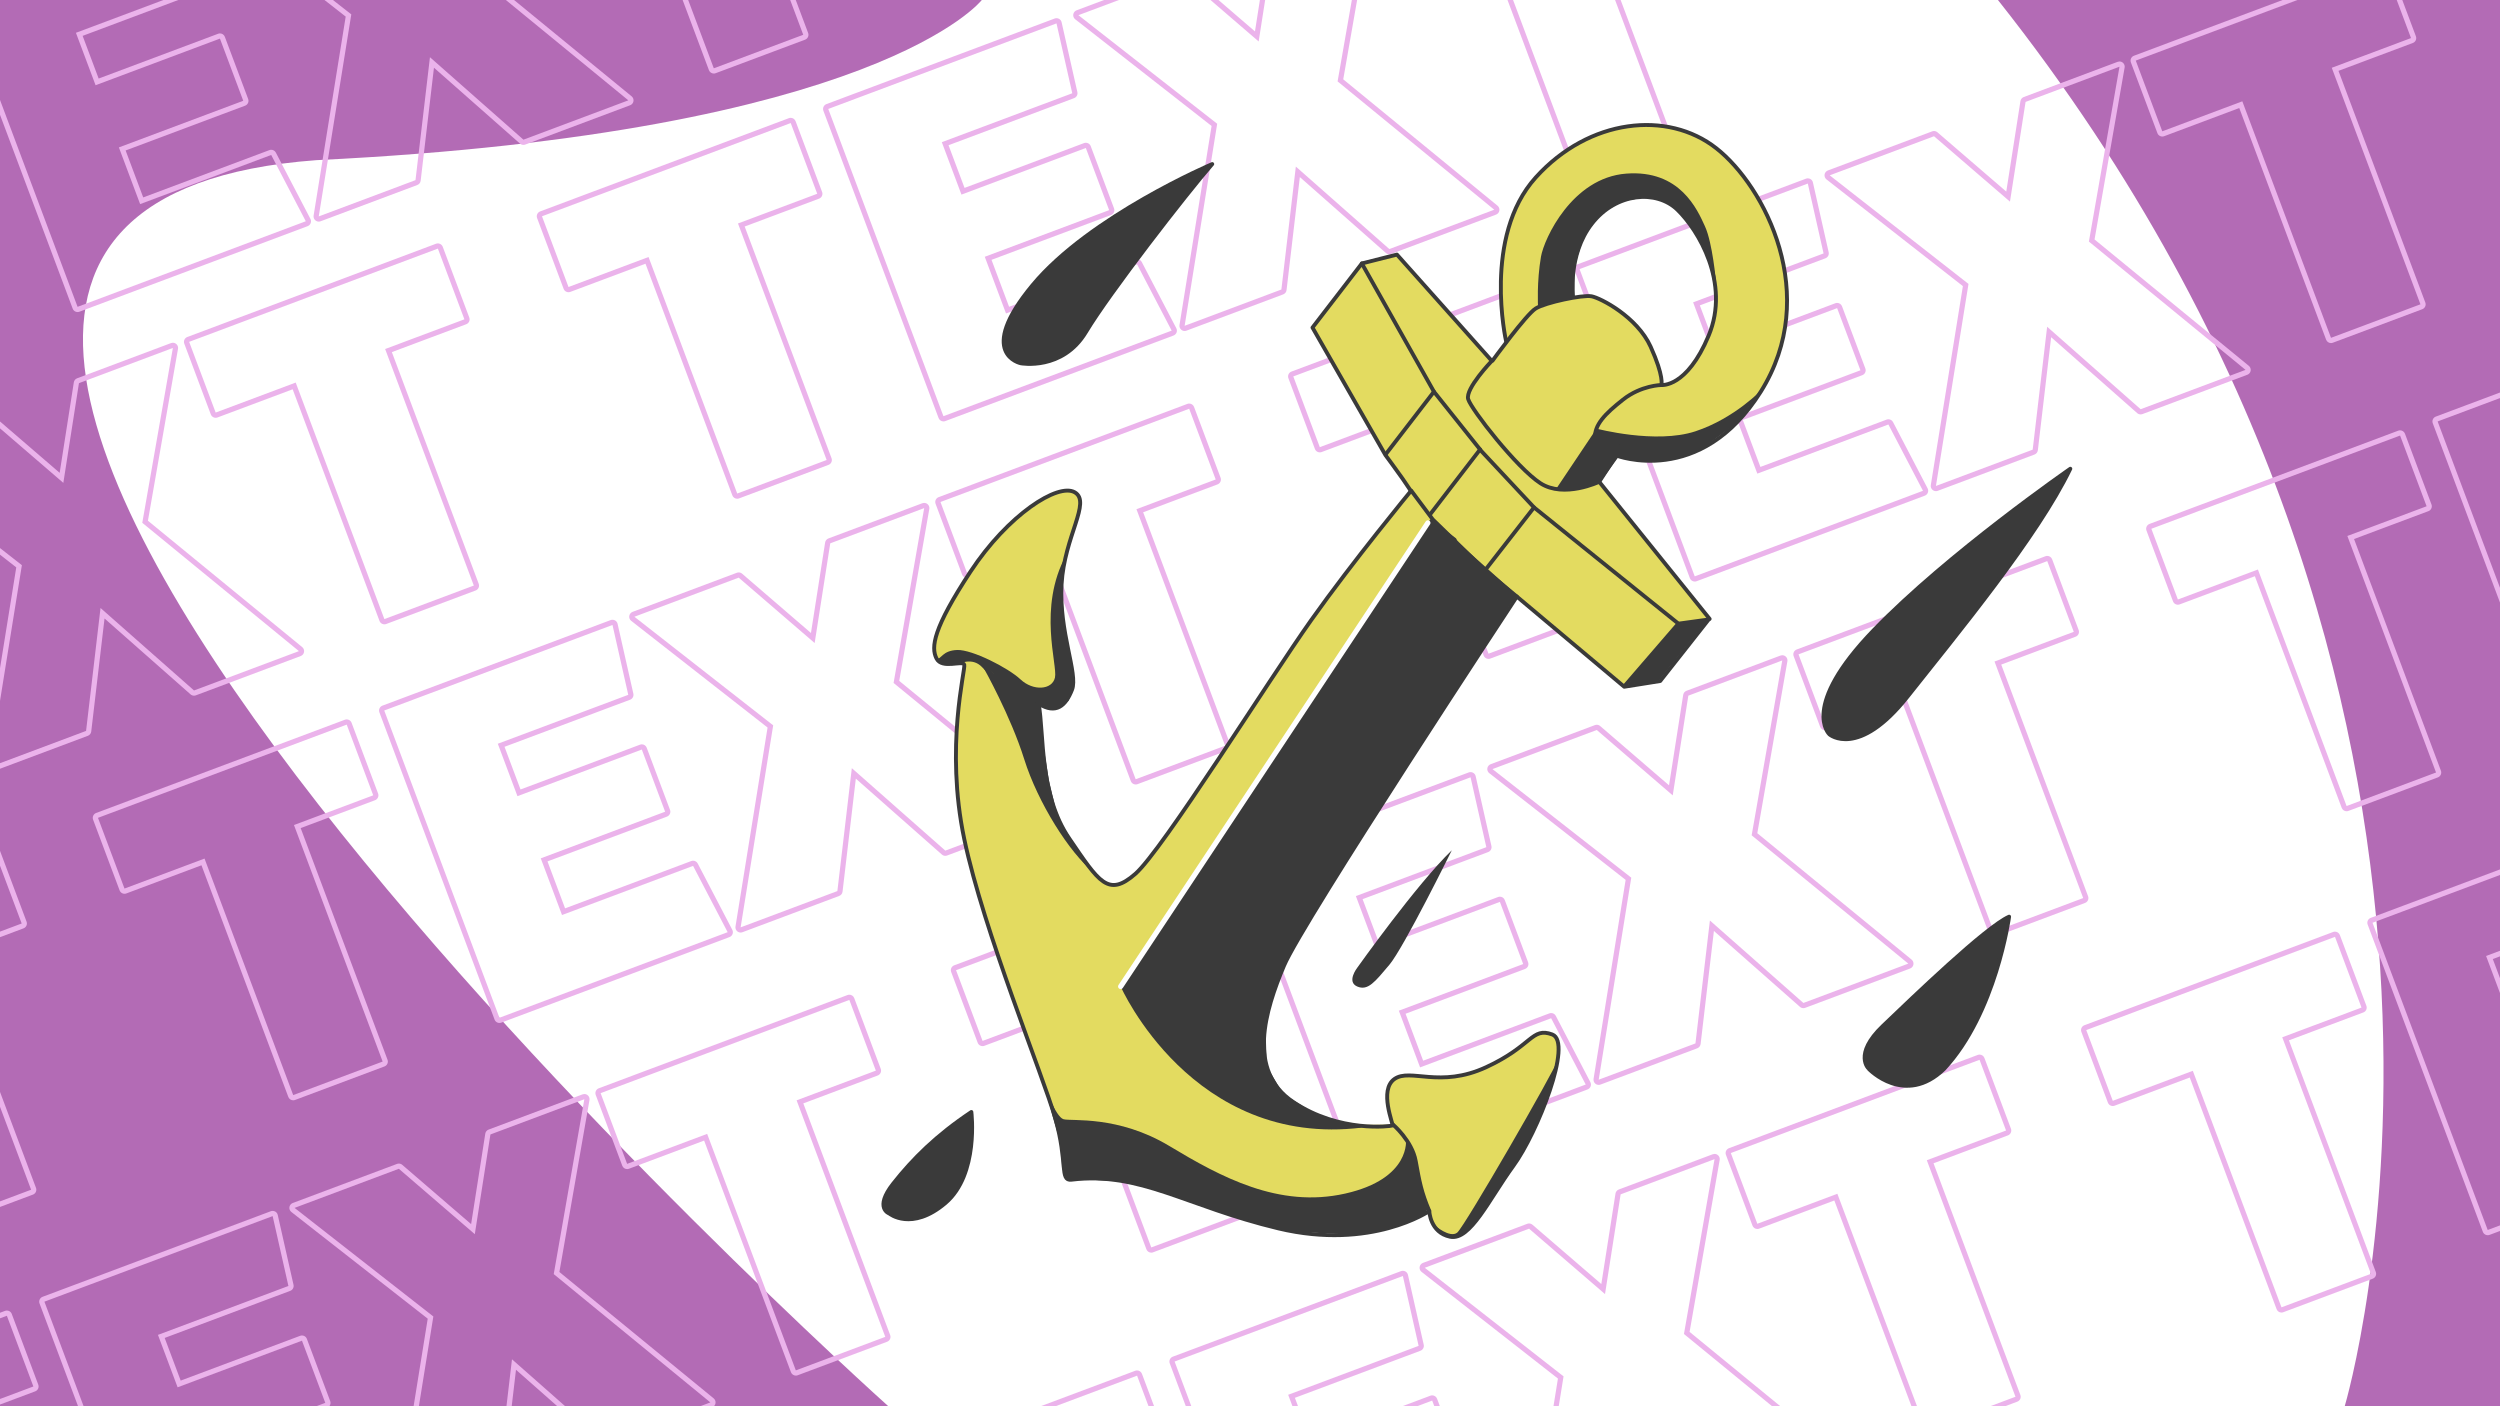 <?xml version="1.0" encoding="UTF-8"?>
<!-- Generator: Adobe Illustrator 26.1.0, SVG Export Plug-In . SVG Version: 6.00 Build 0)  -->
<svg xmlns="http://www.w3.org/2000/svg" xmlns:xlink="http://www.w3.org/1999/xlink" version="1.1" id="Layer_2" x="0px" y="0px" viewBox="0 0 1920 1080" style="enable-background:new 0 0 1920 1080;" xml:space="preserve">
<style type="text/css">
	.st0{fill:#B36BB5;}
	.st1{fill:#FFFFFF;}
	.st2{fill:#EBB3EB;}
	.st3{clip-path:url(#SVGID_00000137133846427332963220000007352584004070975149_);}
	.st4{clip-path:url(#SVGID_00000020397596090040856830000007851812879028613262_);}
	.st5{clip-path:url(#SVGID_00000164492978205631452430000005891872402399153343_);}
	.st6{clip-path:url(#SVGID_00000106148897364597705440000005668598747800827556_);}
	.st7{clip-path:url(#SVGID_00000003068637756034276930000014964761270643806086_);}
	.st8{clip-path:url(#SVGID_00000008137524852322884430000000375493569705714098_);}
	.st9{clip-path:url(#SVGID_00000060015414311945578250000008014136461418254754_);}
	.st10{clip-path:url(#SVGID_00000018948146343504372390000012090737285295968165_);}
	.st11{clip-path:url(#SVGID_00000026121646439984759790000016305436731138340227_);}
	.st12{fill:#E3DB60;}
	.st13{fill:none;stroke:#3A3A3A;stroke-width:3;stroke-linecap:round;stroke-linejoin:round;stroke-miterlimit:10;}
	.st14{fill:#3A3A3A;}
	.st15{fill:none;stroke:#FFFFFF;stroke-width:4;stroke-linecap:round;stroke-miterlimit:10;}
	.st16{fill:#3A3A3A;stroke:#3A3A3A;stroke-width:3;stroke-linecap:round;stroke-linejoin:round;stroke-miterlimit:10;}
</style>
<rect class="st0" width="1920" height="1080"></rect>
<path class="st1" d="M1534.42,0c427.58,540,266.32,1080,266.32,1080H682.25c0,0-1021.25-914-439.25-957C675,102,754.03,0,754.03,0  H1534.42z"></path>
<g>
	<path class="st2" d="M266.27,556.5l20.36,54.31l-60.68,22.75l-0.18,0.07l68.1,181.65l-68.69,25.75l-68.1-181.65l-61.47,23.04   l-20.36-54.31L266.27,556.5 M266.27,552.5c-0.48,0-0.95,0.08-1.4,0.25L73.84,624.36c-0.99,0.37-1.8,1.12-2.24,2.09   c-0.44,0.97-0.48,2.07-0.1,3.06l20.36,54.31c0.37,0.99,1.12,1.8,2.09,2.24c0.52,0.24,1.09,0.36,1.66,0.36   c0.48,0,0.95-0.08,1.4-0.25l57.72-21.64l66.7,177.91c0.6,1.61,2.13,2.6,3.75,2.6c0.47,0,0.94-0.08,1.4-0.26l68.69-25.75   c2.07-0.78,3.12-3.08,2.34-5.15l-66.7-177.91l57.12-21.41c2.07-0.78,3.12-3.08,2.34-5.15l-20.36-54.31   c-0.37-0.99-1.12-1.8-2.09-2.24C267.4,552.62,266.83,552.5,266.27,552.5L266.27,552.5z"></path>
	<path class="st2" d="M913.29,313.93l20.36,54.31l-60.68,22.75l-0.18,0.07l68.1,181.65l-68.69,25.75l-68.1-181.65l-61.47,23.04   l-20.36-54.31L913.29,313.93 M913.29,309.93c-0.47,0-0.94,0.08-1.4,0.26L720.87,381.8c-2.07,0.78-3.12,3.08-2.34,5.15l20.36,54.31   c0.37,0.99,1.12,1.8,2.09,2.24c0.52,0.24,1.09,0.36,1.66,0.36c0.48,0,0.95-0.08,1.4-0.25l57.72-21.64l66.7,177.91   c0.37,0.99,1.12,1.8,2.09,2.24c0.52,0.24,1.09,0.36,1.66,0.36c0.48,0,0.95-0.08,1.4-0.25l68.69-25.75   c2.07-0.78,3.12-3.08,2.34-5.15l-66.7-177.91l57.12-21.41c0.99-0.37,1.8-1.12,2.24-2.09s0.48-2.07,0.1-3.06l-20.36-54.31   C916.44,310.92,914.91,309.93,913.29,309.93L913.29,309.93z"></path>
	<path class="st2" d="M470.39,479.97l12.11,53.66l-100.19,37.56l15.09,40.26l95.51-35.81l17.9,47.75l-95.51,35.81l16.32,43.54   l100.66-37.74l26.56,50.92l-175.28,65.71l-88.46-235.96L470.39,479.97 M470.39,475.97c-0.47,0-0.95,0.08-1.4,0.25l-175.28,65.71   c-0.99,0.37-1.8,1.12-2.24,2.09c-0.44,0.97-0.48,2.07-0.1,3.06l88.46,235.96c0.37,0.99,1.12,1.8,2.09,2.24   c0.52,0.24,1.09,0.36,1.66,0.36c0.48,0,0.95-0.08,1.4-0.25l175.28-65.71c1.07-0.4,1.92-1.25,2.33-2.32   c0.41-1.07,0.34-2.26-0.19-3.28l-26.56-50.92c-0.71-1.36-2.09-2.15-3.55-2.15c-0.47,0-0.94,0.08-1.4,0.26l-96.91,36.33   l-13.51-36.05l91.76-34.4c2.07-0.78,3.12-3.08,2.34-5.15l-17.9-47.75c-0.6-1.61-2.13-2.6-3.75-2.6c-0.47,0-0.94,0.08-1.4,0.26   l-91.76,34.4l-12.29-32.77l96.45-36.16c1.87-0.7,2.94-2.68,2.5-4.63l-12.11-53.66c-0.25-1.13-0.98-2.09-2-2.64   C471.7,476.13,471.05,475.97,470.39,475.97L470.39,475.97z"></path>
	<path class="st2" d="M709.77,390.23L709.77,390.23 M709.77,390.23l-23.5,134.29l120.3,98.54l-80.57,30.21l-71.8-63.33l-11.1,94.4   l-74.3,27.86l25.01-155.15l-106.59-83.39l80.1-30.03l58.33,50.22l11.99-76.58L709.77,390.23 M709.77,386.23c-0.06,0-0.13,0-0.19,0   c0,0,0,0-0.01,0c0,0,0,0,0,0c-0.45,0.02-0.89,0.12-1.29,0.28l-72.04,27.01c-1.35,0.51-2.32,1.7-2.55,3.13l-10.88,69.48   l-52.88-45.53c-0.74-0.64-1.67-0.97-2.61-0.97c-0.47,0-0.95,0.08-1.4,0.25l-80.1,30.03c-1.35,0.51-2.33,1.71-2.55,3.14   c-0.22,1.43,0.35,2.87,1.49,3.76l104.73,81.94l-24.64,152.82c-0.23,1.41,0.31,2.83,1.42,3.73c0.73,0.59,1.62,0.9,2.53,0.9   c0.47,0,0.95-0.08,1.4-0.25l74.3-27.86c1.4-0.53,2.39-1.79,2.57-3.28L657.28,598l66.07,58.28c0.74,0.66,1.69,1,2.65,1   c0.47,0,0.95-0.08,1.4-0.25l80.57-30.21c1.34-0.5,2.31-1.68,2.54-3.09c0.23-1.41-0.3-2.84-1.41-3.75l-118.49-97.06l23.07-131.84   c0.06-0.27,0.09-0.56,0.09-0.85c0-2.2-1.77-3.98-3.96-4C709.8,386.23,709.78,386.23,709.77,386.23L709.77,386.23z M709.77,394.23   L709.77,394.23L709.77,394.23L709.77,394.23z"></path>
</g>
<g>
	<path class="st2" d="M925.27,673.5l20.36,54.31l-60.68,22.75l-0.18,0.07l68.1,181.65l-68.69,25.75l-68.1-181.65l-61.47,23.04   l-20.36-54.31L925.27,673.5 M925.26,669.49c-0.47,0-0.94,0.08-1.4,0.26l-191.02,71.61c-2.07,0.78-3.12,3.08-2.34,5.15l20.36,54.31   c0.37,0.99,1.12,1.8,2.09,2.24c0.52,0.24,1.09,0.36,1.66,0.36c0.48,0,0.95-0.08,1.4-0.25l57.72-21.64l66.7,177.91   c0.6,1.61,2.13,2.6,3.75,2.6c0.47,0,0.94-0.08,1.4-0.26l68.69-25.75c0.99-0.37,1.8-1.12,2.24-2.09c0.44-0.97,0.48-2.07,0.1-3.06   l-66.7-177.91l57.12-21.41c0.99-0.37,1.8-1.12,2.24-2.09c0.44-0.97,0.48-2.07,0.1-3.06l-20.36-54.31   C928.41,670.49,926.88,669.49,925.26,669.49L925.26,669.49z"></path>
	<path class="st2" d="M1572.29,430.93l20.36,54.31l-60.68,22.75l-0.18,0.07l68.1,181.65l-68.69,25.75l-68.1-181.65l-61.47,23.04   l-20.36-54.31L1572.29,430.93 M1572.29,426.93c-0.47,0-0.94,0.08-1.4,0.26l-191.02,71.61c-0.99,0.37-1.8,1.12-2.24,2.09   s-0.48,2.07-0.1,3.06l20.36,54.31c0.6,1.61,2.13,2.6,3.75,2.6c0.47,0,0.94-0.08,1.4-0.26l57.72-21.64l66.7,177.91   c0.6,1.61,2.13,2.6,3.75,2.6c0.47,0,0.94-0.08,1.4-0.26l68.69-25.75c0.99-0.37,1.8-1.12,2.24-2.09c0.44-0.97,0.48-2.07,0.1-3.06   l-66.7-177.91l57.12-21.41c0.99-0.37,1.8-1.12,2.24-2.09s0.48-2.07,0.1-3.06l-20.36-54.31   C1575.44,427.92,1573.91,426.93,1572.29,426.93L1572.29,426.93z"></path>
	<path class="st2" d="M1129.39,596.97l12.11,53.66l-100.19,37.56l15.09,40.26l95.51-35.81l17.9,47.75l-95.51,35.81l16.32,43.54   l100.66-37.74l26.56,50.92l-175.28,65.71l-88.46-235.96L1129.39,596.97 M1129.39,592.97c-0.47,0-0.95,0.08-1.4,0.25l-175.28,65.71   c-0.99,0.37-1.8,1.12-2.24,2.09c-0.44,0.97-0.48,2.07-0.1,3.06l88.46,235.96c0.37,0.99,1.12,1.8,2.09,2.24   c0.52,0.24,1.09,0.36,1.66,0.36c0.47,0,0.95-0.08,1.4-0.25l175.28-65.71c1.07-0.4,1.92-1.25,2.33-2.32   c0.41-1.07,0.34-2.26-0.19-3.28l-26.56-50.92c-0.71-1.36-2.09-2.15-3.55-2.15c-0.47,0-0.94,0.08-1.4,0.26l-96.91,36.33   l-13.51-36.05l91.76-34.4c0.99-0.37,1.8-1.12,2.24-2.09s0.48-2.07,0.1-3.06l-17.9-47.75c-0.6-1.61-2.13-2.6-3.75-2.6   c-0.47,0-0.94,0.08-1.4,0.26l-91.76,34.4l-12.29-32.77l96.45-36.16c1.87-0.7,2.94-2.68,2.5-4.63l-12.11-53.66   c-0.25-1.13-0.98-2.09-2-2.64C1130.7,593.13,1130.05,592.97,1129.39,592.97L1129.39,592.97z"></path>
	<path class="st2" d="M1368.77,507.23L1368.77,507.23 M1368.77,507.23l-23.5,134.29l120.3,98.54l-80.57,30.21l-71.8-63.33   l-11.1,94.4l-74.3,27.86l25.01-155.15l-106.59-83.39l80.1-30.03l58.33,50.22l11.99-76.58L1368.77,507.23 M1368.77,503.23   c-0.06,0-0.13,0-0.19,0c0,0,0,0-0.01,0c0,0,0,0,0,0c-0.45,0.02-0.89,0.12-1.29,0.28l-72.04,27.01c-1.35,0.51-2.32,1.7-2.55,3.13   l-10.88,69.48l-52.88-45.53c-0.74-0.64-1.67-0.97-2.61-0.97c-0.47,0-0.95,0.08-1.4,0.25l-80.1,30.03   c-1.35,0.51-2.33,1.71-2.55,3.14c-0.22,1.43,0.35,2.87,1.49,3.76l104.73,81.94l-24.64,152.82c-0.23,1.41,0.31,2.83,1.42,3.73   c0.73,0.59,1.62,0.9,2.53,0.9c0.47,0,0.95-0.08,1.4-0.25l74.3-27.86c1.4-0.53,2.39-1.79,2.57-3.28l10.21-86.82l66.07,58.28   c0.74,0.66,1.69,1,2.65,1c0.47,0,0.95-0.08,1.4-0.25l80.57-30.21c1.34-0.5,2.31-1.68,2.54-3.09c0.23-1.41-0.3-2.84-1.41-3.75   l-118.49-97.06l23.07-131.84c0.06-0.27,0.09-0.56,0.09-0.85c0-2.2-1.77-3.98-3.96-4C1368.8,503.23,1368.78,503.23,1368.77,503.23   L1368.77,503.23z M1368.77,511.23L1368.77,511.23L1368.77,511.23L1368.77,511.23z"></path>
</g>
<g>
	<defs>
		<rect id="SVGID_1_" width="1920" height="1080"></rect>
	</defs>
	<clipPath id="SVGID_00000063603328135552977460000012261947966769994173_">
		<use xlink:href="#SVGID_1_" style="overflow:visible;"></use>
	</clipPath>
	<g style="clip-path:url(#SVGID_00000063603328135552977460000012261947966769994173_);">
		<path class="st2" d="M-57.73,10.5l20.36,54.31l-60.68,22.75l-0.18,0.07l68.1,181.65l-68.69,25.75l-68.1-181.65l-61.47,23.04    l-20.36-54.31L-57.73,10.5 M-57.73,6.5c-0.48,0-0.95,0.08-1.4,0.25l-191.02,71.61c-2.07,0.78-3.12,3.08-2.34,5.15l20.36,54.31    c0.37,0.99,1.12,1.8,2.09,2.24c0.52,0.24,1.09,0.36,1.66,0.36c0.48,0,0.95-0.08,1.4-0.25l57.72-21.64l66.7,177.91    c0.6,1.61,2.13,2.6,3.75,2.6c0.47,0,0.94-0.08,1.4-0.26l68.69-25.75c2.07-0.78,3.12-3.08,2.34-5.15l-66.7-177.91l57.12-21.41    c2.07-0.78,3.12-3.08,2.34-5.15L-53.99,9.09c-0.37-0.99-1.12-1.8-2.09-2.24C-56.6,6.62-57.17,6.5-57.73,6.5L-57.73,6.5z"></path>
		<path class="st2" d="M589.29-232.07l20.36,54.31l-60.68,22.75l-0.18,0.07l68.1,181.65L548.2,52.46l-68.1-181.65l-61.47,23.04    l-20.36-54.31L589.29-232.07 M589.29-236.07c-0.47,0-0.94,0.08-1.4,0.26L396.87-164.2c-0.99,0.37-1.8,1.12-2.24,2.09    s-0.48,2.07-0.1,3.06l20.36,54.31c0.37,0.99,1.12,1.8,2.09,2.24c0.52,0.24,1.09,0.36,1.66,0.36c0.48,0,0.95-0.08,1.4-0.25    l57.72-21.64l66.7,177.91c0.6,1.61,2.13,2.6,3.75,2.6c0.47,0,0.94-0.08,1.4-0.26l68.69-25.75c0.99-0.37,1.8-1.12,2.24-2.09    c0.44-0.97,0.48-2.07,0.1-3.06l-66.7-177.91l57.12-21.41c0.99-0.37,1.8-1.12,2.24-2.09c0.44-0.97,0.48-2.07,0.1-3.06l-20.36-54.31    C592.44-235.08,590.91-236.07,589.29-236.07L589.29-236.07z"></path>
		<path class="st2" d="M146.39-66.03l12.11,53.66L58.31,25.19L73.4,65.46l95.51-35.81l17.9,47.75l-95.51,35.81l16.32,43.54    l100.66-37.74l26.56,50.92L59.57,235.64L-28.89-0.32L146.39-66.03 M146.39-70.03c-0.47,0-0.95,0.08-1.4,0.25L-30.29-4.06    c-2.07,0.78-3.12,3.08-2.34,5.15l88.46,235.96c0.37,0.99,1.12,1.8,2.09,2.24c0.52,0.24,1.09,0.36,1.66,0.36    c0.48,0,0.95-0.08,1.4-0.25l175.28-65.71c1.07-0.4,1.92-1.25,2.33-2.32c0.41-1.07,0.34-2.26-0.19-3.28l-26.56-50.92    c-0.71-1.36-2.09-2.15-3.55-2.15c-0.47,0-0.94,0.08-1.4,0.26l-96.91,36.33l-13.51-36.05l91.76-34.4c0.99-0.37,1.8-1.12,2.24-2.09    c0.44-0.97,0.48-2.07,0.1-3.06l-17.9-47.75c-0.6-1.61-2.13-2.6-3.75-2.6c-0.47,0-0.94,0.08-1.4,0.26l-91.76,34.4L63.46,27.54    l96.45-36.16c1.87-0.7,2.94-2.68,2.5-4.63l-12.11-53.66c-0.25-1.13-0.98-2.09-2-2.64C147.7-69.87,147.05-70.03,146.39-70.03    L146.39-70.03z"></path>
		<path class="st2" d="M385.77-155.77L385.77-155.77 M385.77-155.77l-23.5,134.29l120.3,98.54l-80.57,30.21l-71.8-63.33l-11.1,94.4    l-74.3,27.86L269.8,11.05L163.22-72.34l80.1-30.03l58.33,50.22l11.99-76.58L385.77-155.77 M385.77-159.77c-0.06,0-0.13,0-0.19,0    c0,0,0,0-0.01,0c0,0,0,0,0,0c-0.45,0.02-0.89,0.12-1.29,0.28l-72.04,27.01c-1.35,0.51-2.32,1.7-2.55,3.13l-10.88,69.48    l-52.88-45.53c-0.74-0.64-1.67-0.97-2.61-0.97c-0.47,0-0.95,0.08-1.4,0.25l-80.1,30.03c-1.35,0.51-2.33,1.71-2.55,3.14    c-0.22,1.43,0.35,2.87,1.49,3.76l104.73,81.94l-24.64,152.82c-0.23,1.41,0.31,2.83,1.42,3.73c0.73,0.59,1.62,0.9,2.53,0.9    c0.47,0,0.95-0.08,1.4-0.25l74.3-27.86c1.4-0.53,2.39-1.79,2.57-3.28L333.28,52l66.07,58.28c0.74,0.66,1.69,1,2.65,1    c0.47,0,0.95-0.08,1.4-0.25l80.57-30.21c1.34-0.5,2.31-1.68,2.54-3.09c0.23-1.41-0.3-2.84-1.41-3.75L366.61-23.09l23.07-131.84    c0.06-0.27,0.09-0.56,0.09-0.85c0-2.2-1.77-3.98-3.96-4C385.8-159.77,385.78-159.77,385.77-159.77L385.77-159.77z M385.77-151.77    L385.77-151.77L385.77-151.77L385.77-151.77z"></path>
	</g>
</g>
<g>
	<defs>
		<rect id="SVGID_00000043451458741559811910000001223386810297928877_" x="141" width="1655" height="602"></rect>
	</defs>
	<clipPath id="SVGID_00000087388196097609414060000011978530774624125623_">
		<use xlink:href="#SVGID_00000043451458741559811910000001223386810297928877_" style="overflow:visible;"></use>
	</clipPath>
	<g style="clip-path:url(#SVGID_00000087388196097609414060000011978530774624125623_);">
		<path class="st2" d="M607.27,94.5l20.36,54.31l-60.68,22.75l-0.18,0.07l68.1,181.65l-68.69,25.75l-68.1-181.65l-61.47,23.04    l-20.36-54.31L607.27,94.5 M607.26,90.49c-0.47,0-0.94,0.08-1.4,0.26l-191.02,71.61c-0.99,0.37-1.8,1.12-2.24,2.09    s-0.48,2.07-0.1,3.06l20.36,54.31c0.37,0.99,1.12,1.8,2.09,2.24c0.52,0.24,1.09,0.36,1.66,0.36c0.48,0,0.95-0.08,1.4-0.25    l57.72-21.64l66.7,177.91c0.6,1.61,2.13,2.6,3.75,2.6c0.47,0,0.94-0.08,1.4-0.26l68.69-25.75c0.99-0.37,1.8-1.12,2.24-2.09    c0.44-0.97,0.48-2.07,0.1-3.06l-66.7-177.91l57.12-21.41c0.99-0.37,1.8-1.12,2.24-2.09c0.44-0.97,0.48-2.07,0.1-3.06l-20.36-54.31    C610.41,91.49,608.88,90.49,607.26,90.49L607.26,90.49z"></path>
		<path class="st2" d="M1254.29-148.07l20.36,54.31l-60.68,22.75l-0.18,0.07l68.1,181.65l-68.69,25.75l-68.1-181.65l-61.47,23.04    l-20.36-54.31L1254.29-148.07 M1254.29-152.07c-0.47,0-0.94,0.08-1.4,0.26L1061.87-80.2c-0.99,0.37-1.8,1.12-2.24,2.09    c-0.44,0.97-0.48,2.07-0.1,3.06l20.36,54.31c0.37,0.99,1.12,1.8,2.09,2.24c0.52,0.24,1.09,0.36,1.66,0.36    c0.48,0,0.95-0.08,1.4-0.25l57.72-21.64l66.7,177.91c0.6,1.61,2.13,2.6,3.75,2.6c0.47,0,0.94-0.08,1.4-0.26l68.69-25.75    c0.99-0.37,1.8-1.12,2.24-2.09c0.44-0.97,0.48-2.07,0.1-3.06l-66.7-177.91l57.12-21.41c0.99-0.37,1.8-1.12,2.24-2.09    s0.48-2.07,0.1-3.06l-20.36-54.31C1257.44-151.08,1255.91-152.07,1254.29-152.07L1254.29-152.07z"></path>
		<path class="st2" d="M811.39,17.97l12.11,53.66l-100.19,37.56l15.09,40.26l95.51-35.81l17.9,47.75l-95.51,35.81l16.32,43.54    l100.66-37.74l26.56,50.92l-175.28,65.71L636.11,83.68L811.39,17.97 M811.39,13.97c-0.47,0-0.95,0.08-1.4,0.25L634.71,79.94    c-0.99,0.37-1.8,1.12-2.24,2.09c-0.44,0.97-0.48,2.07-0.1,3.06l88.46,235.96c0.6,1.61,2.13,2.6,3.75,2.6    c0.47,0,0.94-0.08,1.4-0.26l175.28-65.71c1.07-0.4,1.92-1.25,2.33-2.32c0.41-1.07,0.34-2.26-0.19-3.28l-26.56-50.92    c-0.71-1.36-2.09-2.15-3.55-2.15c-0.47,0-0.94,0.08-1.4,0.26l-96.91,36.33l-13.51-36.05l91.76-34.4c2.07-0.78,3.12-3.08,2.34-5.15    l-17.9-47.75c-0.37-0.99-1.12-1.8-2.09-2.24c-0.52-0.24-1.09-0.36-1.66-0.36c-0.48,0-0.95,0.08-1.4,0.25l-91.76,34.4l-12.29-32.77    l96.45-36.16c1.87-0.7,2.94-2.68,2.5-4.63l-12.11-53.66c-0.25-1.13-0.98-2.09-2-2.64C812.7,14.13,812.05,13.97,811.39,13.97    L811.39,13.97z"></path>
		<path class="st2" d="M1050.77-71.77L1050.77-71.77 M1050.77-71.77l-23.5,134.29l120.3,98.54l-80.57,30.21l-71.8-63.33l-11.1,94.4    l-74.3,27.86L934.8,95.05L828.22,11.66l80.1-30.03l58.33,50.22l11.99-76.58L1050.77-71.77 M1050.77-75.77c-0.06,0-0.13,0-0.19,0    c0,0,0,0-0.01,0c0,0,0,0,0,0c-0.45,0.02-0.89,0.12-1.29,0.28l-72.04,27.01c-1.35,0.51-2.32,1.7-2.55,3.13l-10.88,69.48    L910.93-21.4c-0.74-0.64-1.67-0.97-2.61-0.97c-0.47,0-0.95,0.08-1.4,0.25l-80.1,30.03c-1.35,0.51-2.33,1.71-2.55,3.14    c-0.22,1.43,0.35,2.87,1.49,3.76l104.73,81.94l-24.64,152.82c-0.23,1.41,0.31,2.83,1.42,3.73c0.73,0.59,1.62,0.9,2.53,0.9    c0.47,0,0.95-0.08,1.4-0.25l74.3-27.86c1.4-0.53,2.39-1.79,2.57-3.28L998.28,136l66.07,58.28c0.74,0.66,1.69,1,2.65,1    c0.47,0,0.95-0.08,1.4-0.25l80.57-30.21c1.34-0.5,2.31-1.68,2.54-3.09c0.23-1.41-0.3-2.84-1.41-3.75l-118.49-97.06l23.07-131.84    c0.06-0.27,0.09-0.56,0.09-0.85c0-2.2-1.77-3.98-3.96-4C1050.8-75.77,1050.78-75.77,1050.77-75.77L1050.77-75.77z M1050.77-67.77    L1050.77-67.77L1050.77-67.77L1050.77-67.77z"></path>
	</g>
</g>
<g>
	<defs>
		<rect id="SVGID_00000169551181135026489240000011788914337387313336_" x="889" width="1031" height="540"></rect>
	</defs>
	<clipPath id="SVGID_00000078731695290765255860000012557022645831469973_">
		<use xlink:href="#SVGID_00000169551181135026489240000011788914337387313336_" style="overflow:visible;"></use>
	</clipPath>
	<g style="clip-path:url(#SVGID_00000078731695290765255860000012557022645831469973_);">
		<path class="st2" d="M1184.27,217.5l20.36,54.31l-60.68,22.75l-0.18,0.07l68.1,181.65l-68.69,25.75l-68.1-181.65l-61.47,23.04    l-20.36-54.31L1184.27,217.5 M1184.26,213.49c-0.47,0-0.94,0.08-1.4,0.26l-191.02,71.61c-2.07,0.78-3.12,3.08-2.34,5.15    l20.36,54.31c0.37,0.99,1.12,1.8,2.09,2.24c0.52,0.24,1.09,0.36,1.66,0.36c0.48,0,0.95-0.08,1.4-0.25l57.72-21.64l66.7,177.91    c0.6,1.61,2.13,2.6,3.75,2.6c0.47,0,0.94-0.08,1.4-0.26l68.69-25.75c0.99-0.37,1.8-1.12,2.24-2.09s0.48-2.07,0.1-3.06    l-66.7-177.91l57.12-21.41c0.99-0.37,1.8-1.12,2.24-2.09s0.48-2.07,0.1-3.06l-20.36-54.31    C1187.41,214.49,1185.88,213.49,1184.26,213.49L1184.26,213.49z"></path>
		<path class="st2" d="M1831.29-25.07l20.36,54.31l-60.68,22.75l-0.18,0.07l68.1,181.65l-68.69,25.75l-68.1-181.65l-61.47,23.04    l-20.36-54.31L1831.29-25.07 M1831.29-29.07c-0.47,0-0.94,0.08-1.4,0.26L1638.87,42.8c-0.99,0.37-1.8,1.12-2.24,2.09    c-0.44,0.97-0.48,2.07-0.1,3.06l20.36,54.31c0.37,0.99,1.12,1.8,2.09,2.24c0.52,0.24,1.09,0.36,1.66,0.36    c0.48,0,0.95-0.08,1.4-0.25l57.72-21.64l66.7,177.91c0.6,1.61,2.13,2.6,3.75,2.6c0.47,0,0.94-0.08,1.4-0.26l68.69-25.75    c0.99-0.37,1.8-1.12,2.24-2.09s0.48-2.07,0.1-3.06l-66.7-177.91l57.12-21.41c0.99-0.37,1.8-1.12,2.24-2.09    c0.44-0.97,0.48-2.07,0.1-3.06l-20.36-54.31C1834.44-28.08,1832.91-29.07,1831.29-29.07L1831.29-29.07z"></path>
		<path class="st2" d="M1388.39,140.97l12.11,53.66l-100.19,37.56l15.09,40.26l95.51-35.81l17.9,47.75l-95.51,35.81l16.32,43.54    l100.66-37.74l26.56,50.92l-175.28,65.71l-88.46-235.96L1388.39,140.97 M1388.39,136.97c-0.47,0-0.95,0.08-1.4,0.25l-175.28,65.71    c-2.07,0.78-3.12,3.08-2.34,5.15l88.46,235.96c0.6,1.61,2.13,2.6,3.75,2.6c0.47,0,0.94-0.08,1.4-0.26l175.28-65.71    c1.07-0.4,1.92-1.25,2.33-2.32c0.41-1.07,0.34-2.26-0.19-3.28l-26.56-50.92c-0.71-1.36-2.09-2.15-3.55-2.15    c-0.47,0-0.94,0.08-1.4,0.26l-96.91,36.33l-13.51-36.05l91.76-34.4c0.99-0.37,1.8-1.12,2.24-2.09c0.44-0.97,0.48-2.07,0.1-3.06    l-17.9-47.75c-0.6-1.61-2.13-2.6-3.75-2.6c-0.47,0-0.94,0.08-1.4,0.26l-91.76,34.4l-12.29-32.77l96.45-36.16    c1.87-0.7,2.94-2.68,2.5-4.63l-12.11-53.66c-0.25-1.13-0.98-2.09-2-2.64C1389.7,137.13,1389.05,136.97,1388.39,136.97    L1388.39,136.97z"></path>
		<path class="st2" d="M1627.77,51.23L1627.77,51.23 M1627.77,51.23l-23.5,134.29l120.3,98.54l-80.57,30.21l-71.8-63.33l-11.1,94.4    l-74.3,27.86l25.01-155.15l-106.59-83.39l80.1-30.03l58.33,50.22l11.99-76.58L1627.77,51.23 M1627.77,47.23c-0.06,0-0.13,0-0.19,0    c0,0,0,0-0.01,0c0,0,0,0,0,0c-0.45,0.02-0.89,0.12-1.29,0.28l-72.04,27.01c-1.35,0.51-2.32,1.7-2.55,3.13l-10.88,69.48    l-52.88-45.53c-0.74-0.64-1.67-0.97-2.61-0.97c-0.47,0-0.95,0.08-1.4,0.25l-80.1,30.03c-1.35,0.51-2.33,1.71-2.55,3.14    c-0.22,1.43,0.35,2.87,1.49,3.76l104.73,81.94l-24.64,152.82c-0.23,1.41,0.31,2.83,1.42,3.73c0.73,0.59,1.62,0.9,2.53,0.9    c0.47,0,0.95-0.08,1.4-0.25l74.3-27.86c1.4-0.53,2.39-1.79,2.57-3.28l10.21-86.82l66.07,58.28c0.74,0.66,1.69,1,2.65,1    c0.47,0,0.95-0.08,1.4-0.25l80.57-30.21c1.34-0.5,2.31-1.68,2.54-3.09c0.23-1.41-0.3-2.84-1.41-3.75l-118.49-97.06l23.07-131.84    c0.06-0.27,0.09-0.56,0.09-0.85c0-2.2-1.77-3.98-3.96-4C1627.8,47.23,1627.78,47.23,1627.77,47.23L1627.77,47.23z M1627.77,55.23    L1627.77,55.23L1627.77,55.23L1627.77,55.23z"></path>
	</g>
</g>
<g>
	<defs>
		<rect id="SVGID_00000073683202269442760630000003215770905580473751_" y="96" width="629" height="622"></rect>
	</defs>
	<clipPath id="SVGID_00000034778034333144344100000005974381575029376915_">
		<use xlink:href="#SVGID_00000073683202269442760630000003215770905580473751_" style="overflow:visible;"></use>
	</clipPath>
	<g style="clip-path:url(#SVGID_00000034778034333144344100000005974381575029376915_);">
		<path class="st2" d="M-310.73,433.5l20.36,54.31l-60.68,22.75l-0.18,0.07l68.1,181.65l-68.69,25.75l-68.1-181.65l-61.47,23.04    l-20.36-54.31L-310.73,433.5 M-310.74,429.49c-0.47,0-0.94,0.08-1.4,0.26l-191.02,71.61c-0.99,0.37-1.8,1.12-2.24,2.09    s-0.48,2.07-0.1,3.06l20.36,54.31c0.37,0.99,1.12,1.8,2.09,2.24c0.52,0.24,1.09,0.36,1.66,0.36c0.48,0,0.95-0.08,1.4-0.25    l57.72-21.64l66.7,177.91c0.6,1.61,2.13,2.6,3.75,2.6c0.47,0,0.94-0.08,1.4-0.26l68.69-25.75c2.07-0.78,3.12-3.08,2.34-5.15    l-66.7-177.91l57.12-21.41c2.07-0.78,3.12-3.08,2.34-5.15l-20.36-54.31C-307.59,430.49-309.12,429.49-310.74,429.49    L-310.74,429.49z"></path>
		<path class="st2" d="M336.29,190.93l20.36,54.31l-60.68,22.75l-0.18,0.07l68.1,181.65l-68.69,25.75l-68.1-181.65l-61.47,23.04    l-20.36-54.31L336.29,190.93 M336.29,186.93c-0.48,0-0.95,0.08-1.4,0.25L143.87,258.8c-2.07,0.78-3.12,3.08-2.34,5.15l20.36,54.31    c0.37,0.99,1.12,1.8,2.09,2.24c0.52,0.24,1.09,0.36,1.66,0.36c0.48,0,0.95-0.08,1.4-0.25l57.72-21.64l66.7,177.91    c0.37,0.99,1.12,1.8,2.09,2.24c0.52,0.24,1.09,0.36,1.66,0.36c0.48,0,0.95-0.08,1.4-0.25l68.69-25.75    c2.07-0.78,3.12-3.08,2.34-5.15l-66.7-177.91l57.12-21.41c2.07-0.78,3.12-3.08,2.34-5.15l-20.36-54.31    c-0.37-0.99-1.12-1.8-2.09-2.24C337.42,187.05,336.86,186.93,336.29,186.93L336.29,186.93z"></path>
		<path class="st2" d="M-106.61,356.97l12.11,53.66l-100.19,37.56l15.09,40.26l95.51-35.81l17.9,47.75l-95.51,35.81l16.32,43.54    l100.66-37.74l26.56,50.92l-175.28,65.71l-88.46-235.96L-106.61,356.97 M-106.61,352.97c-0.47,0-0.95,0.08-1.4,0.25l-175.28,65.71    c-0.99,0.37-1.8,1.12-2.24,2.09c-0.44,0.97-0.48,2.07-0.1,3.06l88.46,235.96c0.37,0.99,1.12,1.8,2.09,2.24    c0.52,0.24,1.09,0.36,1.66,0.36c0.48,0,0.95-0.08,1.4-0.25l175.28-65.71c1.07-0.4,1.92-1.25,2.33-2.32    c0.41-1.07,0.34-2.26-0.19-3.28l-26.56-50.92c-0.71-1.36-2.09-2.15-3.55-2.15c-0.47,0-0.94,0.08-1.4,0.26l-96.91,36.33    l-13.51-36.05l91.76-34.4c2.07-0.78,3.12-3.08,2.34-5.15l-17.9-47.75c-0.37-0.99-1.12-1.8-2.09-2.24    c-0.52-0.24-1.09-0.36-1.66-0.36c-0.48,0-0.95,0.08-1.4,0.25l-91.76,34.4l-12.29-32.77l96.45-36.16c1.87-0.7,2.94-2.68,2.5-4.63    l-12.11-53.66c-0.25-1.13-0.98-2.09-2-2.64C-105.3,353.13-105.95,352.97-106.61,352.97L-106.61,352.97z"></path>
		<path class="st2" d="M132.77,267.23L132.77,267.23 M132.77,267.23l-23.5,134.29l120.3,98.54l-80.57,30.21l-71.8-63.33l-11.1,94.4    l-74.3,27.86L16.8,434.05l-106.59-83.39l80.1-30.03l58.33,50.22l11.99-76.58L132.77,267.23 M132.77,263.23c-0.06,0-0.13,0-0.19,0    c0,0,0,0-0.01,0c0,0,0,0,0,0c-0.45,0.02-0.89,0.12-1.29,0.28l-72.04,27.01c-1.35,0.51-2.32,1.7-2.55,3.13l-10.88,69.48    L-7.07,317.6c-0.74-0.64-1.67-0.97-2.61-0.97c-0.47,0-0.95,0.08-1.4,0.25l-80.1,30.03c-1.35,0.51-2.33,1.71-2.55,3.14    c-0.22,1.43,0.35,2.87,1.49,3.76l104.73,81.94l-24.64,152.82c-0.23,1.41,0.31,2.83,1.42,3.73c0.73,0.59,1.62,0.9,2.53,0.9    c0.47,0,0.95-0.08,1.4-0.25l74.3-27.86c1.4-0.53,2.39-1.79,2.57-3.28L80.28,475l66.07,58.28c0.74,0.66,1.69,1,2.65,1    c0.47,0,0.95-0.08,1.4-0.25l80.57-30.21c1.34-0.5,2.31-1.68,2.54-3.09c0.23-1.41-0.3-2.84-1.41-3.75l-118.49-97.06l23.07-131.84    c0.06-0.27,0.09-0.56,0.09-0.85c0-2.2-1.77-3.98-3.96-4C132.8,263.23,132.78,263.23,132.77,263.23L132.77,263.23z M132.77,271.23    L132.77,271.23L132.77,271.23L132.77,271.23z"></path>
	</g>
</g>
<g>
	<defs>
		<rect id="SVGID_00000110460410593988158750000013991374350889355651_" x="0" y="595" width="323" height="427"></rect>
	</defs>
	<clipPath id="SVGID_00000176753458485267794820000006254975681851203465_">
		<use xlink:href="#SVGID_00000110460410593988158750000013991374350889355651_" style="overflow:visible;"></use>
	</clipPath>
	<g style="clip-path:url(#SVGID_00000176753458485267794820000006254975681851203465_);">
		<path class="st2" d="M-650.73,897.5l20.36,54.31l-60.68,22.75l-0.18,0.07l68.1,181.65l-68.69,25.75l-68.1-181.65l-61.47,23.04    l-20.36-54.31L-650.73,897.5 M-650.74,893.49c-0.47,0-0.94,0.08-1.4,0.26l-191.02,71.61c-2.07,0.78-3.12,3.08-2.34,5.15    l20.36,54.31c0.6,1.61,2.13,2.6,3.75,2.6c0.47,0,0.94-0.08,1.4-0.26l57.72-21.64l66.7,177.91c0.6,1.61,2.13,2.6,3.75,2.6    c0.47,0,0.94-0.08,1.4-0.26l68.69-25.75c0.99-0.37,1.8-1.12,2.24-2.09c0.44-0.97,0.48-2.07,0.1-3.06l-66.7-177.91l57.12-21.41    c0.99-0.37,1.8-1.12,2.24-2.09c0.44-0.97,0.48-2.07,0.1-3.06l-20.36-54.31C-647.59,894.49-649.12,893.49-650.74,893.49    L-650.74,893.49z"></path>
		<path class="st2" d="M-3.71,654.93l20.36,54.31l-60.68,22.75l-0.18,0.07l68.1,181.65l-68.69,25.75l-68.1-181.65l-61.47,23.04    l-20.36-54.31L-3.71,654.93 M-3.71,650.93c-0.48,0-0.95,0.08-1.4,0.25l-191.02,71.61c-2.07,0.78-3.12,3.08-2.34,5.15l20.36,54.31    c0.6,1.61,2.13,2.6,3.75,2.6c0.47,0,0.94-0.08,1.4-0.26l57.72-21.64l66.7,177.91c0.6,1.61,2.13,2.6,3.75,2.6    c0.47,0,0.94-0.08,1.4-0.26l68.69-25.75c0.99-0.37,1.8-1.12,2.24-2.09c0.44-0.97,0.48-2.07,0.1-3.06l-66.7-177.91l57.12-21.41    c2.07-0.78,3.12-3.08,2.34-5.15L0.04,653.53c-0.37-0.99-1.12-1.8-2.09-2.24C-2.58,651.05-3.14,650.93-3.71,650.93L-3.71,650.93z"></path>
		<path class="st2" d="M-446.61,820.97l12.11,53.66l-100.19,37.56l15.09,40.26l95.51-35.81l17.9,47.75l-95.51,35.81l16.32,43.54    l100.66-37.74l26.56,50.92l-175.28,65.71l-88.46-235.96L-446.61,820.97 M-446.61,816.97c-0.47,0-0.95,0.08-1.4,0.25l-175.28,65.71    c-0.99,0.37-1.8,1.12-2.24,2.09c-0.44,0.97-0.48,2.07-0.1,3.06l88.46,235.96c0.6,1.61,2.13,2.6,3.75,2.6    c0.47,0,0.94-0.08,1.4-0.26l175.28-65.71c1.07-0.4,1.92-1.25,2.33-2.32c0.41-1.07,0.34-2.26-0.19-3.28l-26.56-50.92    c-0.71-1.36-2.09-2.15-3.55-2.15c-0.47,0-0.94,0.08-1.4,0.26l-96.91,36.33l-13.51-36.05l91.76-34.4c2.07-0.78,3.12-3.08,2.34-5.15    l-17.9-47.75c-0.6-1.61-2.13-2.6-3.75-2.6c-0.47,0-0.94,0.08-1.4,0.26l-91.76,34.4l-12.29-32.77l96.45-36.16    c1.87-0.7,2.94-2.68,2.5-4.63l-12.11-53.66c-0.25-1.13-0.98-2.09-2-2.64C-445.3,817.13-445.95,816.97-446.61,816.97    L-446.61,816.97z"></path>
		<path class="st2" d="M-207.23,731.23L-207.23,731.23 M-207.23,731.23l-23.5,134.29l120.3,98.54l-80.57,30.21l-71.8-63.33    l-11.1,94.4l-74.3,27.86l25.01-155.15l-106.59-83.39l80.1-30.03l58.33,50.22l11.99-76.58L-207.23,731.23 M-207.23,727.23    c-0.06,0-0.13,0-0.19,0c0,0,0,0-0.01,0c0,0,0,0,0,0c-0.45,0.02-0.89,0.12-1.29,0.28l-72.04,27.01c-1.35,0.51-2.32,1.7-2.55,3.13    l-10.88,69.48l-52.88-45.53c-0.74-0.64-1.67-0.97-2.61-0.97c-0.47,0-0.95,0.08-1.4,0.25l-80.1,30.03    c-1.35,0.51-2.33,1.71-2.55,3.14c-0.22,1.43,0.35,2.87,1.49,3.76l104.73,81.94l-24.64,152.82c-0.23,1.41,0.31,2.83,1.42,3.73    c0.73,0.59,1.62,0.9,2.53,0.9c0.47,0,0.95-0.08,1.4-0.25l74.3-27.86c1.4-0.53,2.39-1.79,2.57-3.28l10.21-86.82l66.07,58.28    c0.74,0.66,1.69,1,2.65,1c0.47,0,0.95-0.08,1.4-0.25l80.57-30.21c1.34-0.5,2.31-1.68,2.54-3.09c0.23-1.41-0.3-2.84-1.41-3.75    l-118.49-97.06l23.07-131.84c0.06-0.27,0.09-0.56,0.09-0.85c0-2.2-1.77-3.98-3.96-4C-207.2,727.23-207.22,727.23-207.23,727.23    L-207.23,727.23z M-207.23,735.23L-207.23,735.23L-207.23,735.23L-207.23,735.23z"></path>
	</g>
</g>
<g>
	<defs>
		<rect id="SVGID_00000077322330062575955220000016979153010132630457_" y="673" width="844" height="407"></rect>
	</defs>
	<clipPath id="SVGID_00000045613871242291239870000005749849300789727394_">
		<use xlink:href="#SVGID_00000077322330062575955220000016979153010132630457_" style="overflow:visible;"></use>
	</clipPath>
	<g style="clip-path:url(#SVGID_00000045613871242291239870000005749849300789727394_);">
		<path class="st2" d="M5.27,1010.5l20.36,54.31l-60.68,22.75l-0.18,0.07l68.1,181.65l-68.69,25.75l-68.1-181.65l-61.47,23.04    l-20.36-54.31L5.27,1010.5 M5.27,1006.5c-0.48,0-0.95,0.08-1.4,0.25l-191.02,71.61c-0.99,0.37-1.8,1.12-2.24,2.09    c-0.44,0.97-0.48,2.07-0.1,3.06l20.36,54.31c0.6,1.61,2.13,2.6,3.75,2.6c0.47,0,0.94-0.08,1.4-0.26l57.72-21.64l66.7,177.91    c0.6,1.61,2.13,2.6,3.75,2.6c0.47,0,0.94-0.08,1.4-0.26l68.69-25.75c0.99-0.37,1.8-1.12,2.24-2.09c0.44-0.97,0.48-2.07,0.1-3.06    l-66.7-177.91l57.12-21.41c2.07-0.78,3.12-3.08,2.34-5.15l-20.36-54.31c-0.37-0.99-1.12-1.8-2.09-2.24    C6.4,1006.62,5.83,1006.5,5.27,1006.5L5.27,1006.5z"></path>
		<path class="st2" d="M652.29,767.93l20.36,54.31l-60.68,22.75l-0.18,0.07l68.1,181.65l-68.69,25.75l-68.1-181.65l-61.47,23.04    l-20.36-54.31L652.29,767.93 M652.29,763.93c-0.47,0-0.94,0.08-1.4,0.26L459.87,835.8c-0.99,0.37-1.8,1.12-2.24,2.09    c-0.44,0.97-0.48,2.07-0.1,3.06l20.36,54.31c0.6,1.61,2.13,2.6,3.75,2.6c0.47,0,0.94-0.08,1.4-0.26l57.72-21.64l66.7,177.91    c0.6,1.61,2.13,2.6,3.75,2.6c0.47,0,0.94-0.08,1.4-0.26l68.69-25.75c0.99-0.37,1.8-1.12,2.24-2.09c0.44-0.97,0.48-2.07,0.1-3.06    l-66.7-177.91l57.12-21.41c0.99-0.37,1.8-1.12,2.24-2.09c0.44-0.97,0.48-2.07,0.1-3.06l-20.36-54.31    C655.44,764.92,653.91,763.93,652.29,763.93L652.29,763.93z"></path>
		<path class="st2" d="M209.39,933.97l12.11,53.66l-100.19,37.56l15.09,40.26l95.51-35.81l17.9,47.75l-95.51,35.81l16.32,43.54    l100.66-37.74l26.56,50.92l-175.28,65.71L34.11,999.68L209.39,933.97 M209.39,929.97c-0.47,0-0.95,0.08-1.4,0.25L32.71,995.94    c-0.99,0.37-1.8,1.12-2.24,2.09c-0.44,0.97-0.48,2.07-0.1,3.06l88.46,235.96c0.6,1.61,2.13,2.6,3.75,2.6    c0.47,0,0.94-0.08,1.4-0.26l175.28-65.71c1.07-0.4,1.92-1.25,2.33-2.32c0.41-1.07,0.34-2.26-0.19-3.28l-26.56-50.92    c-0.71-1.36-2.09-2.15-3.55-2.15c-0.47,0-0.94,0.08-1.4,0.26l-96.91,36.33l-13.51-36.05l91.76-34.4c0.99-0.37,1.8-1.12,2.24-2.09    c0.44-0.97,0.48-2.07,0.1-3.06l-17.9-47.75c-0.37-0.99-1.12-1.8-2.09-2.24c-0.52-0.24-1.09-0.36-1.66-0.36    c-0.48,0-0.95,0.08-1.4,0.25l-91.76,34.4l-12.29-32.77l96.45-36.16c1.87-0.7,2.94-2.68,2.5-4.63l-12.11-53.66    c-0.25-1.13-0.98-2.09-2-2.64C210.7,930.13,210.05,929.97,209.39,929.97L209.39,929.97z"></path>
		<path class="st2" d="M448.77,844.23L448.77,844.23 M448.77,844.23l-23.5,134.29l120.3,98.54l-80.57,30.21l-71.8-63.33l-11.1,94.4    l-74.3,27.86l25.01-155.15l-106.59-83.39l80.1-30.03l58.33,50.22l11.99-76.58L448.77,844.23 M448.77,840.23c-0.06,0-0.13,0-0.19,0    c0,0,0,0-0.01,0c0,0,0,0,0,0c-0.45,0.02-0.89,0.12-1.29,0.28l-72.04,27.01c-1.35,0.51-2.32,1.7-2.55,3.13l-10.88,69.48    l-52.88-45.53c-0.74-0.64-1.67-0.97-2.61-0.97c-0.47,0-0.95,0.08-1.4,0.25l-80.1,30.03c-1.35,0.51-2.33,1.71-2.55,3.14    c-0.22,1.43,0.35,2.87,1.49,3.76l104.73,81.94l-24.64,152.82c-0.23,1.41,0.31,2.83,1.42,3.73c0.73,0.59,1.62,0.9,2.53,0.9    c0.47,0,0.95-0.08,1.4-0.25l74.3-27.86c1.4-0.53,2.39-1.79,2.57-3.28l10.21-86.82l66.07,58.27c0.74,0.66,1.69,1,2.65,1    c0.47,0,0.95-0.08,1.4-0.25l80.57-30.21c1.34-0.5,2.31-1.68,2.54-3.09c0.23-1.41-0.3-2.84-1.41-3.75l-118.49-97.06l23.07-131.84    c0.06-0.27,0.09-0.56,0.09-0.85c0-2.2-1.77-3.98-3.96-4C448.8,840.23,448.78,840.23,448.77,840.23L448.77,840.23z M448.77,848.23    L448.77,848.23L448.77,848.23L448.77,848.23z"></path>
	</g>
</g>
<g>
	<defs>
		<rect id="SVGID_00000111902503863715393350000011248610818977300114_" x="766" y="732" width="850" height="348"></rect>
	</defs>
	<clipPath id="SVGID_00000018937052813823690640000015770735247039304880_">
		<use xlink:href="#SVGID_00000111902503863715393350000011248610818977300114_" style="overflow:visible;"></use>
	</clipPath>
	<g style="clip-path:url(#SVGID_00000018937052813823690640000015770735247039304880_);">
		<path class="st2" d="M873.27,1056.5l20.36,54.31l-60.68,22.75l-0.18,0.07l68.1,181.65l-68.69,25.75l-68.1-181.65l-61.47,23.04    l-20.36-54.31L873.27,1056.5 M873.26,1052.49c-0.47,0-0.94,0.08-1.4,0.26l-191.02,71.61c-0.99,0.37-1.8,1.12-2.24,2.09    s-0.48,2.07-0.1,3.06l20.36,54.31c0.6,1.61,2.13,2.6,3.75,2.6c0.47,0,0.94-0.08,1.4-0.26l57.72-21.64l66.7,177.91    c0.6,1.61,2.13,2.6,3.75,2.6c0.47,0,0.94-0.08,1.4-0.26l68.69-25.75c0.99-0.37,1.8-1.12,2.24-2.09c0.44-0.97,0.48-2.07,0.1-3.06    l-66.7-177.91l57.12-21.41c0.99-0.37,1.8-1.12,2.24-2.09s0.48-2.07,0.1-3.06l-20.36-54.31    C876.41,1053.49,874.88,1052.49,873.26,1052.49L873.26,1052.49z"></path>
		<path class="st2" d="M1520.29,813.93l20.36,54.31l-60.68,22.75l-0.18,0.07l68.1,181.65l-68.69,25.75l-68.1-181.65l-61.47,23.04    l-20.36-54.31L1520.29,813.93 M1520.29,809.93c-0.47,0-0.94,0.08-1.4,0.26l-191.02,71.61c-0.99,0.37-1.8,1.12-2.24,2.09    c-0.44,0.97-0.48,2.07-0.1,3.06l20.36,54.31c0.6,1.61,2.13,2.6,3.75,2.6c0.47,0,0.94-0.08,1.4-0.26l57.72-21.64l66.7,177.91    c0.6,1.61,2.13,2.6,3.75,2.6c0.47,0,0.94-0.08,1.4-0.26l68.69-25.75c0.99-0.37,1.8-1.12,2.24-2.09c0.44-0.97,0.48-2.07,0.1-3.06    l-66.7-177.91l57.12-21.41c0.99-0.37,1.8-1.12,2.24-2.09c0.44-0.97,0.48-2.07,0.1-3.06l-20.36-54.31    C1523.44,810.92,1521.91,809.93,1520.29,809.93L1520.29,809.93z"></path>
		<path class="st2" d="M1077.39,979.97l12.11,53.66l-100.19,37.56l15.09,40.26l95.51-35.81l17.9,47.75l-95.51,35.81l16.32,43.54    l100.66-37.74l26.56,50.92l-175.28,65.71l-88.46-235.96L1077.39,979.97 M1077.39,975.97c-0.47,0-0.95,0.08-1.4,0.25l-175.28,65.71    c-0.99,0.37-1.8,1.12-2.24,2.09c-0.44,0.97-0.48,2.07-0.1,3.06l88.46,235.96c0.6,1.61,2.13,2.6,3.75,2.6    c0.47,0,0.94-0.08,1.4-0.26l175.28-65.71c1.07-0.4,1.92-1.25,2.33-2.32s0.34-2.26-0.19-3.28l-26.56-50.92    c-0.71-1.36-2.09-2.15-3.55-2.15c-0.47,0-0.94,0.08-1.4,0.26l-96.91,36.33l-13.51-36.05l91.76-34.4c0.99-0.37,1.8-1.12,2.24-2.09    c0.44-0.97,0.48-2.07,0.1-3.06l-17.9-47.75c-0.6-1.61-2.13-2.6-3.75-2.6c-0.47,0-0.94,0.08-1.4,0.26l-91.76,34.4l-12.29-32.77    l96.45-36.16c1.87-0.7,2.94-2.68,2.5-4.63l-12.11-53.66c-0.25-1.13-0.98-2.09-2-2.64C1078.7,976.13,1078.05,975.97,1077.39,975.97    L1077.39,975.97z"></path>
		<path class="st2" d="M1316.77,890.23L1316.77,890.23 M1316.77,890.23l-23.5,134.29l120.3,98.54l-80.57,30.21l-71.8-63.33    l-11.1,94.4l-74.3,27.86l25.01-155.15l-106.59-83.39l80.1-30.03l58.33,50.22l11.99-76.58L1316.77,890.23 M1316.77,886.23    c-0.06,0-0.13,0-0.19,0c0,0,0,0-0.01,0c0,0,0,0,0,0c-0.45,0.02-0.89,0.12-1.29,0.28l-72.04,27.01c-1.35,0.51-2.32,1.7-2.55,3.13    l-10.88,69.48l-52.88-45.53c-0.74-0.64-1.67-0.97-2.61-0.97c-0.47,0-0.95,0.08-1.4,0.25l-80.1,30.03    c-1.35,0.51-2.33,1.71-2.55,3.14c-0.22,1.43,0.35,2.87,1.49,3.76l104.73,81.94l-24.64,152.82c-0.23,1.41,0.31,2.83,1.42,3.73    c0.73,0.59,1.62,0.9,2.53,0.9c0.47,0,0.95-0.08,1.4-0.25l74.3-27.86c1.4-0.53,2.39-1.79,2.57-3.28l10.21-86.82l66.07,58.27    c0.74,0.66,1.69,1,2.65,1c0.47,0,0.95-0.08,1.4-0.25l80.57-30.21c1.34-0.5,2.31-1.68,2.54-3.09c0.23-1.41-0.3-2.84-1.41-3.75    l-118.49-97.06l23.07-131.84c0.06-0.27,0.09-0.56,0.09-0.85c0-2.2-1.77-3.98-3.96-4C1316.8,886.23,1316.78,886.23,1316.77,886.23    L1316.77,886.23z M1316.77,894.23L1316.77,894.23L1316.77,894.23L1316.77,894.23z"></path>
	</g>
</g>
<g>
	<defs>
		<rect id="SVGID_00000160177706385815196290000004671976163916899462_" x="1527" y="628" width="393" height="413"></rect>
	</defs>
	<clipPath id="SVGID_00000035520370915402065840000009207641338790937243_">
		<use xlink:href="#SVGID_00000160177706385815196290000004671976163916899462_" style="overflow:visible;"></use>
	</clipPath>
	<g style="clip-path:url(#SVGID_00000035520370915402065840000009207641338790937243_);">
		<path class="st2" d="M1793.27,719.5l20.36,54.31l-60.68,22.75l-0.18,0.07l68.1,181.65l-68.69,25.75l-68.1-181.65l-61.47,23.04    l-20.36-54.31L1793.27,719.5 M1793.26,715.49c-0.47,0-0.94,0.08-1.4,0.26l-191.02,71.61c-0.99,0.37-1.8,1.12-2.24,2.09    c-0.44,0.97-0.48,2.07-0.1,3.06l20.36,54.31c0.37,0.99,1.12,1.8,2.09,2.24c0.52,0.24,1.09,0.36,1.66,0.36    c0.48,0,0.95-0.08,1.4-0.25l57.72-21.64l66.7,177.91c0.6,1.61,2.13,2.6,3.75,2.6c0.47,0,0.94-0.08,1.4-0.26l68.69-25.75    c0.99-0.37,1.8-1.12,2.24-2.09c0.44-0.97,0.48-2.07,0.1-3.06l-66.7-177.91l57.12-21.41c0.99-0.37,1.8-1.12,2.24-2.09    c0.44-0.97,0.48-2.07,0.1-3.06l-20.36-54.31C1796.41,716.49,1794.88,715.49,1793.26,715.49L1793.26,715.49z"></path>
		<path class="st2" d="M2440.29,476.93l20.36,54.31l-60.68,22.75l-0.18,0.07l68.1,181.65l-68.69,25.75l-68.1-181.65l-61.47,23.04    l-20.36-54.31L2440.29,476.93 M2440.29,472.93c-0.47,0-0.94,0.08-1.4,0.26l-191.02,71.61c-0.99,0.37-1.8,1.12-2.24,2.09    c-0.44,0.97-0.48,2.07-0.1,3.06l20.36,54.31c0.6,1.61,2.13,2.6,3.75,2.6c0.47,0,0.94-0.08,1.4-0.26l57.72-21.64l66.7,177.91    c0.6,1.61,2.13,2.6,3.75,2.6c0.47,0,0.94-0.08,1.4-0.26l68.69-25.75c0.99-0.37,1.8-1.12,2.24-2.09c0.44-0.97,0.48-2.07,0.1-3.06    l-66.7-177.91l57.12-21.41c0.99-0.37,1.8-1.12,2.24-2.09c0.44-0.97,0.48-2.07,0.1-3.06l-20.36-54.31    C2443.44,473.92,2441.91,472.93,2440.29,472.93L2440.29,472.93z"></path>
		<path class="st2" d="M1997.39,642.97l12.11,53.66l-100.19,37.56l15.09,40.26l95.51-35.81l17.9,47.75l-95.51,35.81l16.32,43.54    l100.66-37.74l26.56,50.92l-175.28,65.71l-88.46-235.96L1997.39,642.97 M1997.39,638.97c-0.47,0-0.95,0.08-1.4,0.25l-175.28,65.71    c-0.99,0.37-1.8,1.12-2.24,2.09s-0.48,2.07-0.1,3.06l88.46,235.96c0.37,0.99,1.12,1.8,2.09,2.24c0.52,0.24,1.09,0.36,1.66,0.36    c0.47,0,0.95-0.08,1.4-0.25l175.28-65.71c1.07-0.4,1.92-1.25,2.33-2.32c0.41-1.07,0.34-2.26-0.19-3.28l-26.56-50.92    c-0.71-1.36-2.09-2.15-3.55-2.15c-0.47,0-0.94,0.08-1.4,0.26l-96.91,36.33l-13.51-36.05l91.76-34.4c0.99-0.37,1.8-1.12,2.24-2.09    s0.48-2.07,0.1-3.06l-17.9-47.75c-0.6-1.61-2.13-2.6-3.75-2.6c-0.47,0-0.94,0.08-1.4,0.26l-91.76,34.4l-12.29-32.77l96.45-36.16    c1.87-0.7,2.94-2.68,2.5-4.63l-12.11-53.66c-0.25-1.13-0.98-2.09-2-2.64C1998.7,639.13,1998.05,638.97,1997.39,638.97    L1997.39,638.97z"></path>
		<path class="st2" d="M2236.77,553.23L2236.77,553.23 M2236.77,553.23l-23.5,134.29l120.3,98.54l-80.57,30.21l-71.8-63.33    l-11.1,94.4l-74.3,27.86l25.01-155.15l-106.59-83.39l80.1-30.03l58.33,50.22l11.99-76.58L2236.77,553.23 M2236.77,549.23    c-0.06,0-0.13,0-0.19,0c0,0,0,0-0.01,0c0,0,0,0,0,0c-0.45,0.02-0.89,0.12-1.29,0.28l-72.04,27.01c-1.35,0.51-2.32,1.7-2.55,3.13    l-10.88,69.48l-52.88-45.53c-0.74-0.64-1.67-0.97-2.61-0.97c-0.47,0-0.95,0.08-1.4,0.25l-80.1,30.03    c-1.35,0.51-2.33,1.71-2.55,3.14c-0.22,1.43,0.35,2.87,1.49,3.76l104.73,81.94l-24.64,152.82c-0.23,1.41,0.31,2.83,1.42,3.73    c0.73,0.59,1.62,0.9,2.53,0.9c0.47,0,0.95-0.08,1.4-0.25l74.3-27.86c1.4-0.53,2.39-1.79,2.57-3.28l10.21-86.82l66.07,58.28    c0.74,0.66,1.69,1,2.65,1c0.47,0,0.95-0.08,1.4-0.25l80.57-30.21c1.34-0.5,2.31-1.68,2.54-3.09c0.23-1.41-0.3-2.84-1.41-3.75    l-118.49-97.06l23.07-131.84c0.06-0.27,0.09-0.56,0.09-0.85c0-2.2-1.77-3.98-3.96-4C2236.8,549.23,2236.78,549.23,2236.77,549.23    L2236.77,549.23z M2236.77,557.23L2236.77,557.23L2236.77,557.23L2236.77,557.23z"></path>
	</g>
</g>
<g>
	<defs>
		<rect id="SVGID_00000108306222371668391680000007838339686000457106_" x="1582" y="258" width="338" height="457"></rect>
	</defs>
	<clipPath id="SVGID_00000034078169417448026710000005499823582259186596_">
		<use xlink:href="#SVGID_00000108306222371668391680000007838339686000457106_" style="overflow:visible;"></use>
	</clipPath>
	<g style="clip-path:url(#SVGID_00000034078169417448026710000005499823582259186596_);">
		<path class="st2" d="M1843.27,334.5l20.36,54.31l-60.68,22.75l-0.18,0.07l68.1,181.65l-68.69,25.75l-68.1-181.65l-61.47,23.04    l-20.36-54.31L1843.27,334.5 M1843.26,330.49c-0.47,0-0.94,0.08-1.4,0.26l-191.02,71.61c-0.99,0.37-1.8,1.12-2.24,2.09    s-0.48,2.07-0.1,3.06l20.36,54.31c0.37,0.99,1.12,1.8,2.09,2.24c0.52,0.24,1.09,0.36,1.66,0.36c0.48,0,0.95-0.08,1.4-0.25    l57.72-21.64l66.7,177.91c0.6,1.61,2.13,2.6,3.75,2.6c0.47,0,0.94-0.08,1.4-0.26l68.69-25.75c0.99-0.37,1.8-1.12,2.24-2.09    c0.44-0.97,0.48-2.07,0.1-3.06l-66.7-177.91l57.12-21.41c0.99-0.37,1.8-1.12,2.24-2.09s0.48-2.07,0.1-3.06l-20.36-54.31    C1846.41,331.49,1844.88,330.49,1843.26,330.49L1843.26,330.49z"></path>
		<path class="st2" d="M2490.29,91.93l20.36,54.31l-60.68,22.75l-0.18,0.07l68.1,181.65l-68.69,25.75l-68.1-181.65l-61.47,23.04    l-20.36-54.31L2490.29,91.93 M2490.29,87.93c-0.47,0-0.94,0.08-1.4,0.26l-191.02,71.61c-0.99,0.37-1.8,1.12-2.24,2.09    c-0.44,0.97-0.48,2.07-0.1,3.06l20.36,54.31c0.6,1.61,2.13,2.6,3.75,2.6c0.47,0,0.94-0.08,1.4-0.26l57.72-21.64l66.7,177.91    c0.6,1.61,2.13,2.6,3.75,2.6c0.47,0,0.94-0.08,1.4-0.26l68.69-25.75c0.99-0.37,1.8-1.12,2.24-2.09c0.44-0.97,0.48-2.07,0.1-3.06    l-66.7-177.91l57.12-21.41c0.99-0.37,1.8-1.12,2.24-2.09c0.44-0.97,0.48-2.07,0.1-3.06l-20.36-54.31    C2493.44,88.92,2491.91,87.93,2490.29,87.93L2490.29,87.93z"></path>
		<path class="st2" d="M2047.39,257.97l12.11,53.66l-100.19,37.56l15.09,40.26l95.51-35.81l17.9,47.75l-95.51,35.81l16.32,43.54    l100.66-37.74l26.56,50.92l-175.28,65.71l-88.46-235.96L2047.39,257.97 M2047.39,253.97c-0.47,0-0.95,0.08-1.4,0.25l-175.28,65.71    c-0.99,0.37-1.8,1.12-2.24,2.09c-0.44,0.97-0.48,2.07-0.1,3.06l88.46,235.96c0.6,1.61,2.13,2.6,3.75,2.6    c0.47,0,0.94-0.08,1.4-0.26l175.28-65.71c1.07-0.4,1.92-1.25,2.33-2.32c0.41-1.07,0.34-2.26-0.19-3.28l-26.56-50.92    c-0.71-1.36-2.09-2.15-3.55-2.15c-0.47,0-0.94,0.08-1.4,0.26l-96.91,36.33l-13.51-36.05l91.76-34.4c2.07-0.78,3.12-3.08,2.34-5.15    l-17.9-47.75c-0.37-0.99-1.12-1.8-2.09-2.24c-0.52-0.24-1.09-0.36-1.66-0.36c-0.48,0-0.95,0.08-1.4,0.25l-91.76,34.4l-12.29-32.77    l96.45-36.16c1.87-0.7,2.94-2.68,2.5-4.63l-12.11-53.66c-0.25-1.13-0.98-2.09-2-2.64C2048.7,254.13,2048.05,253.97,2047.39,253.97    L2047.39,253.97z"></path>
		<path class="st2" d="M2286.77,168.23L2286.77,168.23 M2286.77,168.23l-23.5,134.29l120.3,98.54l-80.57,30.21l-71.8-63.33    l-11.1,94.4l-74.3,27.86l25.01-155.15l-106.59-83.39l80.1-30.03l58.33,50.22l11.99-76.58L2286.77,168.23 M2286.77,164.23    c-0.06,0-0.13,0-0.19,0c0,0,0,0-0.01,0c0,0,0,0,0,0c-0.45,0.02-0.89,0.12-1.29,0.28l-72.04,27.01c-1.35,0.51-2.32,1.7-2.55,3.13    l-10.88,69.48l-52.88-45.53c-0.74-0.64-1.67-0.97-2.61-0.97c-0.47,0-0.95,0.08-1.4,0.25l-80.1,30.03    c-1.35,0.51-2.33,1.71-2.55,3.14c-0.22,1.43,0.35,2.87,1.49,3.76l104.73,81.94l-24.64,152.82c-0.23,1.41,0.31,2.83,1.42,3.73    c0.73,0.59,1.62,0.9,2.53,0.9c0.47,0,0.95-0.08,1.4-0.25l74.3-27.86c1.4-0.53,2.39-1.79,2.57-3.28l10.21-86.82l66.07,58.28    c0.74,0.66,1.69,1,2.65,1c0.47,0,0.95-0.08,1.4-0.25l80.57-30.21c1.34-0.5,2.31-1.68,2.54-3.09c0.23-1.41-0.3-2.84-1.41-3.75    l-118.49-97.06l23.07-131.84c0.06-0.27,0.09-0.56,0.09-0.85c0-2.2-1.77-3.98-3.96-4C2286.8,164.23,2286.78,164.23,2286.77,164.23    L2286.77,164.23z M2286.77,172.23L2286.77,172.23L2286.77,172.23L2286.77,172.23z"></path>
	</g>
</g>
<path class="st12" d="M1367.96,195.53l-10.21-28.82l-8.13-15.48l-18.98-25.7l-18.38-15.87l-21.44-9.88L1272.16,96h-19.35  l-14.32,3.42l-22.9,8.8l-18.94,12.09l-17.19,15.97l-13.82,20.53l-7.55,20.06l-4.47,24.21l-0.74,29.61l3.82,31.2l-0.04,0.04  l-10.94,15.28l-72.86-81.67l-27.8,7.92l-37.05,48.13c0,0,54.51,95.92,55.49,96.98s20.3,28.2,20.3,28.2l-27.92,34.71l-54.28,72.47  L898.05,638.27l-24.92,31.7l-6.4,5.23l-7.19,3.75l-7.48,0.25l-7.65-4.56l-9.71-11.26l-16.49-24.1L800.5,594.5l-17-57l17.53,4.74  l19.47-17.74l-8-60l3.79-25.65l7.23-29.01l6.05-23.94l-0.87-4.3l-3.26-3.51l-8.69-1.33l-17.78,7.55l-16.34,11.9l-15.5,14.91  l-21.76,27.83l-17.86,29.58l-10.07,25.77l2.29,12.24h12.37l8.47,3.93l-4.25,31.86l-2.12,33.51l0.97,38.45l5.97,32.78l14.52,53.56  l31,90.48l24.04,68.6l49.99,33.3l129.83,44.5l105.84-8.67l5.4,12.21l7.13,7.13l9.29,1.83l15.34-15.5l44.27-70.8l16.97-42.95  l2.26-16.79l-2.26-7.59l-6.14-2.97l-7.43,0.62l-19.09,13.85l-20.64,11.64l-20.02,6.5l-22.67,1.13l-21.54-0.94l-6.24,2.38l-4.18,5.28  l-1.12,13.5l4.17,16.31l-30.29,0.19l-43.06-5.4l-45-21l-19-74l232.43-305.34l82.47,69.26l65.61-52.09l-85.73-104.53l10.23-29.29  l50,2l36-15l25.66-22.88l6.18-9.9l11.83-27.67l5.03-25.56v-19.96L1367.96,195.53z M1316,250l-11.69,23.58l-8.29,11.2l-8.96,7.5  l-10.33,3.45l-3.52-15.61l-10.44-22.41l-15.52-16.2l-23.8-14.13h-12.23l-18.05,5.41l-0.56-7.84l12.89-55.44l22.34-23h52.66L1310,190  l7.86,34.94L1316,250z"></path>
<path class="st13" d="M822.77,906.01c-8.99,1.08-2.67-13.34-12.28-46.97c-9.61-33.63-54.98-143.59-69.93-214.58  s1.07-130.25,0-133.98c-1.07-3.74-17.08,3.74-21.35-4.8s-2.67-22.95,26.16-66.72c28.82-43.77,67.26-68.33,80.07-60.85  c12.81,7.47-8.01,33.63-10.14,70.46s12.81,68.86,8.01,81.14c-4.8,12.28-12.28,19.22-25.62,10.68c4.27,24.55,0.53,69.93,23.49,103.56  c22.95,33.63,29.89,45.37,50.71,27.22s102.49-148.93,135.05-194.83s76.87-99.55,76.87-99.55l16.55,22.15l40.03,38.97l24.55,20.28  c0,0-164.41,249.28-178.82,283.44c-14.41,34.16-28.82,80.6,6.94,104.62c35.76,24.02,75.26,18.68,76.33,18.15  c1.07-0.53-10.68-27.22,1.6-35.76c12.28-8.54,34.7,7.47,70.46-9.07s34.7-30.96,50.71-25.09c16.01,5.87-11.21,75.26-29.89,100.89  c-18.68,25.62-33.1,57.65-48.57,54.45c-15.48-3.2-16.01-19.75-16.01-19.75s-44.3,30.43-115.83,13.34  C910.31,926.29,876.15,899.6,822.77,906.01z"></path>
<path class="st13" d="M797.68,540.36c-19.15-6.17-34-20.15-42.4-29.06c-8.41-8.91-20.12-2.6-20.12-2.6"></path>
<path class="st13" d="M1069.85,863.7c0,0,14.61,12.41,17.41,28.02s4.31,23.84,10.41,38.3"></path>
<path class="st13" d="M1083.81,377.54c0,0-2.15-3.5-6.66-9.96c-4.5-6.46-13.11-18.05-13.11-18.05l-56.05-97.95l37.91-49.24  l55.37,98.48l36.43,45.64l40.43,43.24l110.9,89.28l23.22-3.2l-37.23,47.24l-27.62,4.4l-82.47-69.26"></path>
<line class="st13" x1="1247.9" y1="526.61" x2="1289.03" y2="478.97"></line>
<line class="st13" x1="1064.49" y1="348.56" x2="1101.27" y2="300.82"></line>
<line class="st13" x1="1098.52" y1="394.8" x2="1136.7" y2="345.21"></line>
<line class="st13" x1="1141.01" y1="437.34" x2="1178.14" y2="389.7"></line>
<path class="st13" d="M1313,475.32L1228.18,370c0,0-26.96,12.89-45.11,1.14c-18.15-11.74-53.11-56.58-55.51-64.59  c-2.4-8.01,18.15-29.36,18.15-29.36l-72.86-81.67l-26.95,6.81"></path>
<path class="st13" d="M1228.18,370l13.08-20.21l-7.47-2.67c0,0-8.01,0.53-8.81-10.14c-0.8-10.68,7.74-19.22,21.62-30.16  c13.88-10.94,29.36-11.13,29.36-11.13s2.14-6.48-8.27-29.43s-38.43-37.37-45.37-38.7c-6.94-1.33-35.5,4.8-42.86,9.34  s-33.14,40.03-33.14,40.03"></path>
<path class="st13" d="M1156.65,261.92c0,0-18.19-80.27,22.8-125.64s101.31-51.78,138.67-22.42c37.37,29.36,80.6,112.9,34.16,186.96  c-46.44,74.06-111.03,48.98-111.03,48.98"></path>
<path class="st13" d="M1208.1,228.02c0,0-4.2-32.23,14.48-56.25c18.68-24.02,49.64-26.16,65.66-10.68  c16.01,15.48,40.84,56.32,24.02,96.62c-16.81,40.3-36.3,37.98-36.3,37.98"></path>
<path class="st14" d="M801.82,833.01c0,0,8.81,24.82,14.95,26.55c6.14,1.73,41.77-3.2,81.27,20.55s84.07,48.04,135.05,36.56  c50.98-11.48,46.67-41.8,46.67-41.8l7.16,15.2l4.67,22.58l4.75,16.16l-2.8,4.54l-26.47,9.61l-30.54,5.19l-41.67-2.14l-28.87-6.74  l-43.47-13.96l-28.06-9.78l-28.26-7.7l-37.4-2.42l-9.29-0.09l-3.82-7.99l-0.56-17.04l-6.38-21.93L801.82,833.01z"></path>
<path class="st14" d="M755.64,513.34c0,0,20.55,36.5,30.96,69.73c10.41,33.23,34.74,71.93,53.3,86.91  c-8.7-11.44-27.28-41.27-27.48-41.87c-0.2-0.6-6.61-27.42-6.81-28.42c-0.2-1-5.55-35.48-5.55-35.48l-0.93-22.95l-13.01-6.62  l-15.95-10.48l-8.81-8.41l-5.74-6.01V513.34z"></path>
<path class="st14" d="M1101.74,941.04c0,0,11.81,10.14,17.41,5.6s74.65-124.24,77.09-132.41c-1.56,7.83-6.15,23.61-6.15,23.61  l-7.55,19.69l-13.37,27.03l-9.71,16.64l-18.82,26.63l-14.81,19.01l-10.71,3.13l-9.26-3.65L1101.74,941.04z"></path>
<polygon class="st14" points="1249.93,525.81 1289.03,478.31 1311.13,475.92 1273.51,523.25 "></polygon>
<path class="st14" d="M1226.11,329.19c0,0,45.51,12.07,75.93,2.06c30.43-10.01,51.55-32.56,51.55-32.56l-20.59,26.69l-25.09,18.63  l-22.62,8.06l-28.69,1.82l-22.82-6.76l-5.94-2.52l-2.84-10.68L1226.11,329.19z"></path>
<polygon class="st14" points="1225.01,330.85 1195.06,375.58 1206.56,375.58 1226.38,371.48 1230.28,368.48 1248.4,343.46 "></polygon>
<path class="st14" d="M1317.86,216.25c0,0-2.61-29.63-8.41-42.34c-5.8-12.71-19.08-43.77-60.59-40.57  c-41.5,3.2-63.02,49.97-65.39,63.79c-3.34,19.48-2.27,38.17-2.27,38.17L1209,228l0.3-23.6l7.28-23.3l13.77-17.53l15.98-9.08  l16.45-2.87l15.85,2.47l13.69,11.31l8.94,11.89l11,21.98l4.47,21.75L1317.86,216.25z"></path>
<path class="st14" d="M718.74,506.53c4.4-0.34,5-6.94,16.41-7.34s39.03,13.61,48.64,22.62s24.22,8.21,26.42-1.4  c2.2-9.61-13.43-53.63,8.5-93.97c-2.4,12.17-3.48,23.02-3.48,23.02l1.65,22.58l1.83,18.25l4.17,21.14l1.87,14.65l-4.14,12.14  l-7.93,5.07l-6.93,0.59l-14.24-5.38l-28.02-17.21l-0.53-4.14l-6.14-4.54l-6.57-4.86l-8.64-1.81l-7.19,3.63l-9.48,0.11L718.74,506.53  z"></path>
<path class="st14" d="M1119.61,416.48l-1.32-2.97l-11.27-8.45l-4.98-4.52l-0.56,0.36l-2.95-2.21L860.67,757.61  c0,0,54.76,124.35,185.33,108.39c-19.61-5.88-36-10.5-36-10.5l-24.8-15.65l-12.38-21.17l-0.93-31.56l9.48-33.72l14-29.36  c0,0,37.4-61.41,37.78-62.02c0.38-0.61,20.8-32.74,20.89-32.9l29.19-45.65l43.39-66.87l35.36-55.77L1165,457L1119.61,416.48z"></path>
<line class="st15" x1="860.67" y1="757.61" x2="1096.61" y2="401.58"></line>
<path class="st16" d="M931,126c0,0-94,40-138,93s-9,60-9,60s32,6,50-24S911,149,931,126z"></path>
<path class="st16" d="M1590,360c0,0-94,65-151,124s-34,80-34,80s22,19,60-29S1565,412,1590,360z"></path>
<path class="st16" d="M1543,704c0,0-10,74-50,117c-30,29-57.68,0-57.68,0S1423,810,1446,788S1525,712,1543,704z"></path>
<path class="st14" d="M1115,653c0,0-37,75-48,88s-16.42,20.23-24.71,16.61c-8.29-3.61,0-14.29,0-14.29S1088,679,1115,653z"></path>
<path class="st16" d="M746,854c0,0,6,48-20,70s-43,8-43,8s-12-4,3-23S719,872,746,854z"></path>
</svg>
